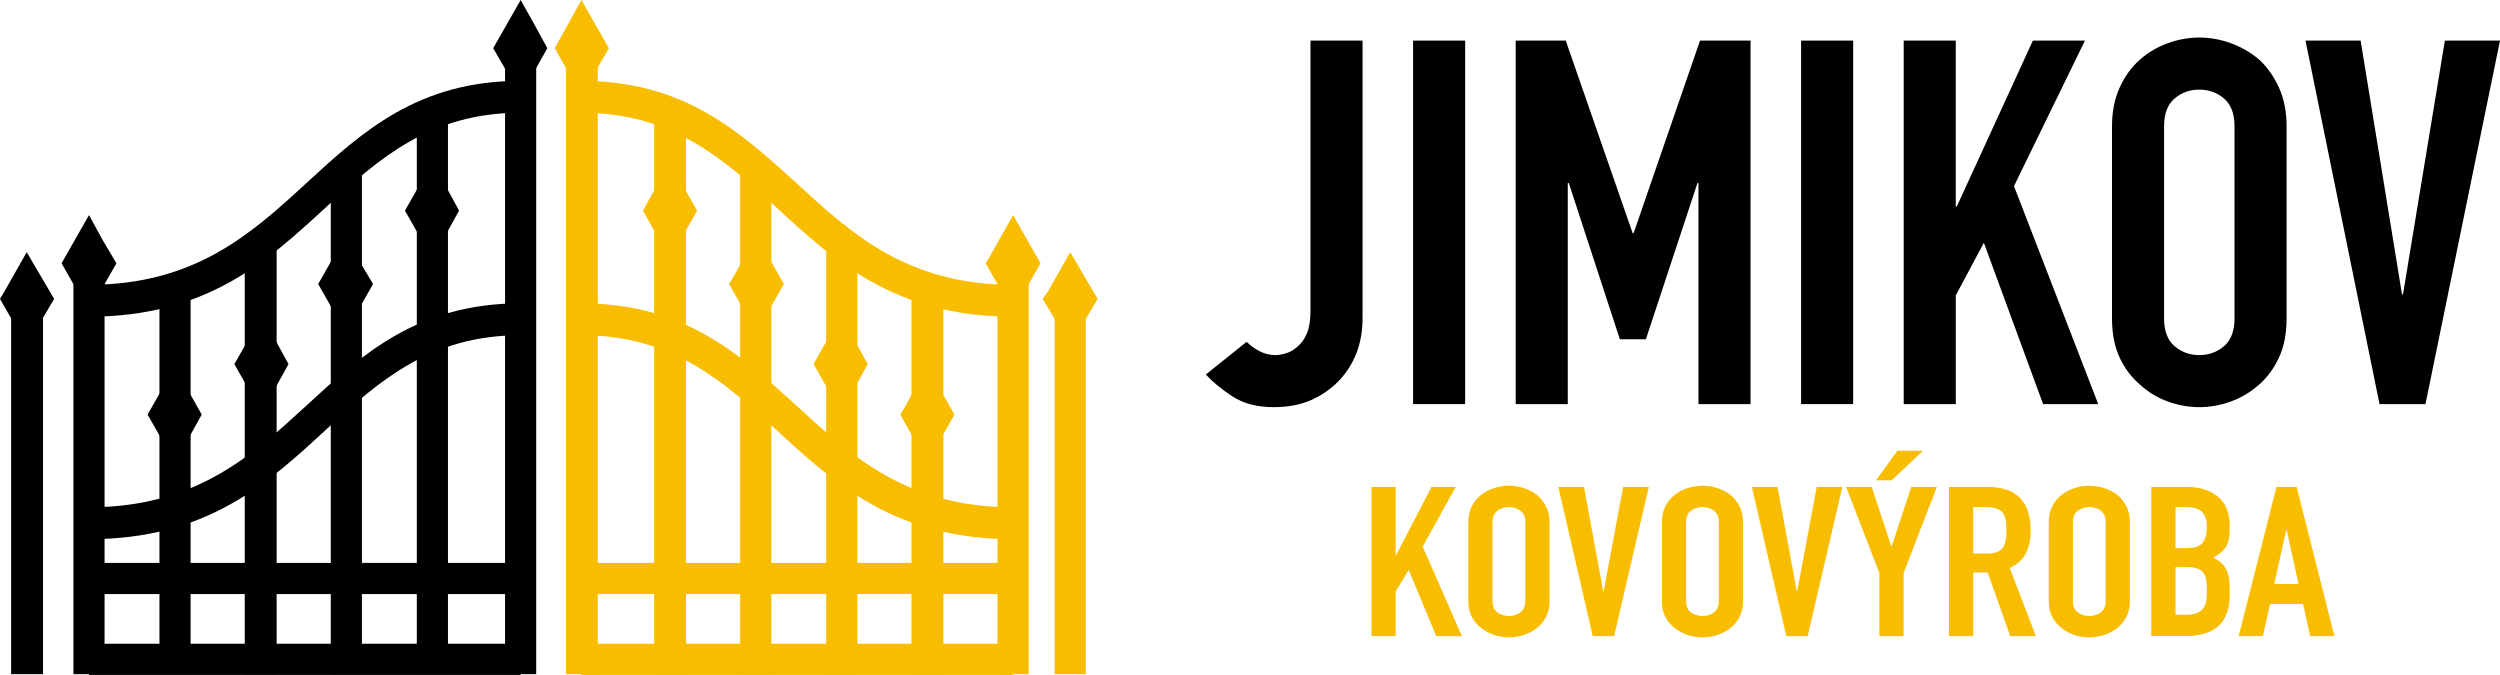<?xml version="1.0" encoding="UTF-8"?>
<svg id="Vrstva_2" data-name="Vrstva 2" xmlns="http://www.w3.org/2000/svg" viewBox="0 0 2929.45 790.84">
  <defs>
    <style>
      .cls-1 {
        fill: #f9bd00;
      }
    </style>
  </defs>
  <g id="Layer_1" data-name="Layer 1">
    <g>
      <g>
        <rect x="86.04" y="327.63" width="36.5" height="462.34"/>
        <polygon points="119.93 280.7 136.44 308.51 104.29 365 72.13 308.51 104.29 252.03 119.93 280.7"/>
        <rect x="186.85" y="334.59" width="36.5" height="455.38"/>
        <path d="M104.29,333.72c124.27,0,190.32-59.97,254.63-119.06,66.05-60.83,131.23-119.93,251.16-119.93v37.37c-106.02,0-165.99,53.88-226.82,109.5-69.52,64.31-140.79,129.49-278.97,129.49v-37.37Z"/>
        <rect x="286.79" y="289.39" width="37.37" height="500.57"/>
        <rect x="387.6" y="197.28" width="36.5" height="592.69"/>
        <rect x="488.41" y="132.1" width="36.5" height="657.87"/>
        <rect x="591.82" y="62.57" width="36.5" height="727.4"/>
        <polygon points="625.72 27.81 641.36 56.49 610.08 112.11 577.92 56.49 610.08 0 625.72 27.81"/>
        <path d="M104.29,594.43c124.27,0,190.32-59.96,254.63-119.06,66.05-60.83,131.23-119.93,251.16-119.93v37.37c-106.02,0-165.99,53.88-226.82,109.5-69.52,64.31-140.79,129.49-278.97,129.49v-37.37Z"/>
        <rect x="104.29" y="659.61" width="504.92" height="36.5"/>
        <rect x="104.29" y="754.34" width="505.79" height="36.5"/>
        <polygon points="522.3 218.13 537.94 246.81 506.66 303.3 474.5 246.81 506.66 190.32 522.3 218.13"/>
        <polygon points="420.62 305.04 437.13 332.85 404.98 389.34 372.82 332.85 404.98 276.36 420.62 305.04"/>
        <polygon points="322.42 398.03 338.06 426.7 306.78 483.19 274.62 426.7 306.78 370.22 322.42 398.03"/>
        <polygon points="220.74 457.99 236.38 485.8 205.1 542.29 172.94 485.8 205.1 429.31 220.74 457.99"/>
        <g>
          <rect class="cls-1" x="1168.88" y="327.63" width="36.5" height="462.34"/>
          <polygon class="cls-1" points="1160.18 299.82 1187.13 252.03 1219.28 308.51 1187.13 365 1154.97 308.51 1160.18 299.82"/>
          <rect class="cls-1" x="1068.07" y="334.59" width="37.37" height="455.38"/>
          <path class="cls-1" d="M1187.13,371.09c-138.18,0-209.44-65.18-278.97-129.49-60.83-55.62-120.8-109.5-226.82-109.5v-37.37c119.93,0,185.11,59.1,252.03,119.93,64.31,59.1,129.49,119.06,253.76,119.06v37.37Z"/>
          <rect class="cls-1" x="968.12" y="289.39" width="36.5" height="500.57"/>
          <rect class="cls-1" x="867.31" y="197.28" width="36.5" height="592.69"/>
          <rect class="cls-1" x="766.5" y="132.1" width="37.37" height="657.87"/>
          <rect class="cls-1" x="663.09" y="62.57" width="37.37" height="727.4"/>
          <polygon class="cls-1" points="655.27 46.93 681.34 0 713.49 56.49 681.34 112.11 650.05 56.49 655.27 46.93"/>
          <path class="cls-1" d="M1187.13,631.8c-138.18,0-209.44-65.18-278.97-129.49-60.83-55.62-120.8-109.5-226.82-109.5v-37.37c119.93,0,185.11,59.1,252.03,119.93,64.31,59.1,129.49,119.06,253.76,119.06v37.37Z"/>
          <rect class="cls-1" x="682.21" y="659.61" width="504.92" height="36.5"/>
          <rect class="cls-1" x="681.34" y="754.34" width="505.79" height="36.5"/>
          <polygon class="cls-1" points="758.68 237.25 784.75 190.32 816.91 246.81 784.75 303.3 753.47 246.81 758.68 237.25"/>
          <polygon class="cls-1" points="859.49 324.16 886.43 276.36 918.59 332.85 886.43 389.34 854.28 332.85 859.49 324.16"/>
          <polygon class="cls-1" points="958.56 417.15 985.51 370.22 1016.79 426.7 985.51 483.19 953.35 426.7 958.56 417.15"/>
          <polygon class="cls-1" points="1060.24 477.11 1086.32 429.31 1118.47 485.8 1086.32 542.29 1055.03 485.8 1060.24 477.11"/>
          <rect class="cls-1" x="1235.79" y="344.15" width="36.5" height="445.82"/>
          <polygon class="cls-1" points="1227.97 341.54 1254.04 295.48 1286.2 350.23 1254.04 404.98 1221.89 350.23 1227.97 341.54"/>
        </g>
        <rect x="13.04" y="344.15" width="37.37" height="445.82"/>
        <polygon points="5.22 341.54 31.29 295.48 63.44 350.23 31.29 404.98 0 350.23 5.22 341.54"/>
      </g>
      <g>
        <g>
          <path d="M1596.61,47.58V373.01c0,29.12-9.18,53.45-27.52,72.98-9.18,9.57-20.04,17.15-32.6,22.73-12.56,5.58-27.22,8.38-43.97,8.38-19.55,0-35.8-4.28-48.76-12.86-12.96-8.57-23.23-17.05-30.81-25.42l47.86-38.29c4.38,4.39,9.47,8.08,15.25,11.07,5.78,2.99,11.86,4.49,18.25,4.49,3.59,0,7.78-.69,12.56-2.09,4.79-1.39,9.37-4.08,13.76-8.08,4.38-3.59,7.97-8.67,10.77-15.25,2.79-6.58,4.19-15.25,4.19-26.02V47.58h61.02Z"/>
          <path d="M1655.83,473.52V47.58h61.02V473.52h-61.02Z"/>
          <path d="M1776.07,473.52V47.58h58.63l78.37,225.53h1.2l77.77-225.53h59.22V473.52h-61.02V214.48h-1.2l-60.42,183.06h-30.51l-59.82-183.06h-1.2V473.52h-61.02Z"/>
          <path d="M2110.48,473.52V47.58h61.02V473.52h-61.02Z"/>
          <path d="M2230.72,473.52V47.58h61.02V242h1.2l89.14-194.42h61.02l-83.15,170.5,98.71,255.44h-64.61l-69.39-189.04-32.9,61.62v127.42h-61.02Z"/>
          <path d="M2474.8,148.08c0-17.14,2.99-32.3,8.97-45.47,5.98-13.16,13.96-24.13,23.93-32.9,9.57-8.38,20.43-14.75,32.6-19.14,12.16-4.38,24.42-6.58,36.79-6.58s24.62,2.2,36.79,6.58c12.16,4.39,23.23,10.77,33.2,19.14,9.57,8.78,17.35,19.74,23.33,32.9s8.97,28.32,8.97,45.47v224.93c0,17.95-2.99,33.3-8.97,46.06-5.98,12.77-13.76,23.33-23.33,31.71-9.97,8.78-21.04,15.36-33.2,19.74-12.17,4.38-24.43,6.58-36.79,6.58s-24.63-2.2-36.79-6.58c-12.17-4.38-23.03-10.96-32.6-19.74-9.97-8.38-17.95-18.94-23.93-31.71-5.98-12.76-8.97-28.12-8.97-46.06V148.08Zm61.02,224.93c0,14.76,4.08,25.63,12.26,32.6,8.17,6.98,17.84,10.47,29.01,10.47s20.83-3.49,29.01-10.47c8.17-6.97,12.26-17.84,12.26-32.6V148.08c0-14.75-4.09-25.62-12.26-32.6-8.18-6.97-17.85-10.47-29.01-10.47s-20.84,3.5-29.01,10.47c-8.18,6.98-12.26,17.85-12.26,32.6v224.93Z"/>
          <path d="M2929.45,47.58l-87.34,425.94h-53.84l-86.74-425.94h64.61l48.46,297.32h1.2l49.05-297.32h64.61Z"/>
        </g>
        <g>
          <path class="cls-1" d="M1607,745.38v-174.78h28.38v79.78h.56l41.46-79.78h28.38l-38.68,69.96,45.92,104.82h-30.05l-32.28-77.57-15.31,25.28v52.29h-28.38Z"/>
          <path class="cls-1" d="M1720.54,611.84c0-7.03,1.39-13.26,4.17-18.66,2.78-5.4,6.49-9.9,11.13-13.5,4.45-3.44,9.5-6.05,15.17-7.85,5.66-1.8,11.36-2.7,17.11-2.7s11.45,.9,17.11,2.7c5.66,1.8,10.8,4.42,15.44,7.85,4.45,3.6,8.07,8.1,10.85,13.5,2.78,5.4,4.17,11.62,4.17,18.66v92.3c0,7.36-1.39,13.67-4.17,18.9-2.78,5.24-6.4,9.57-10.85,13.01-4.64,3.6-9.79,6.3-15.44,8.1-5.66,1.8-11.37,2.7-17.11,2.7s-11.46-.9-17.11-2.7c-5.66-1.8-10.71-4.5-15.17-8.1-4.64-3.44-8.35-7.77-11.13-13.01-2.78-5.24-4.17-11.54-4.17-18.9v-92.3Zm28.38,92.3c0,6.06,1.9,10.52,5.71,13.38,3.8,2.87,8.3,4.3,13.5,4.3s9.69-1.43,13.5-4.3c3.8-2.86,5.7-7.32,5.7-13.38v-92.3c0-6.05-1.9-10.51-5.7-13.38-3.8-2.86-8.31-4.3-13.5-4.3s-9.7,1.43-13.5,4.3c-3.8,2.86-5.71,7.33-5.71,13.38v92.3Z"/>
          <path class="cls-1" d="M1932.03,570.6l-40.63,174.78h-25.04l-40.35-174.78h30.05l22.54,122h.56l22.82-122h30.05Z"/>
          <path class="cls-1" d="M1947.33,611.84c0-7.03,1.39-13.26,4.17-18.66,2.78-5.4,6.49-9.9,11.13-13.5,4.45-3.44,9.5-6.05,15.17-7.85,5.66-1.8,11.36-2.7,17.11-2.7s11.45,.9,17.11,2.7c5.66,1.8,10.8,4.42,15.44,7.85,4.45,3.6,8.07,8.1,10.85,13.5,2.78,5.4,4.17,11.62,4.17,18.66v92.3c0,7.36-1.39,13.67-4.17,18.9-2.78,5.24-6.4,9.57-10.85,13.01-4.64,3.6-9.79,6.3-15.44,8.1-5.66,1.8-11.37,2.7-17.11,2.7s-11.46-.9-17.11-2.7c-5.66-1.8-10.71-4.5-15.17-8.1-4.64-3.44-8.35-7.77-11.13-13.01-2.78-5.24-4.17-11.54-4.17-18.9v-92.3Zm28.38,92.3c0,6.06,1.9,10.52,5.71,13.38,3.8,2.87,8.3,4.3,13.5,4.3s9.69-1.43,13.5-4.3c3.8-2.86,5.7-7.32,5.7-13.38v-92.3c0-6.05-1.9-10.51-5.7-13.38-3.8-2.86-8.31-4.3-13.5-4.3s-9.7,1.43-13.5,4.3c-3.8,2.86-5.71,7.33-5.71,13.38v92.3Z"/>
          <path class="cls-1" d="M2158.82,570.6l-40.63,174.78h-25.04l-40.35-174.78h30.05l22.54,122h.56l22.82-122h30.05Z"/>
          <path class="cls-1" d="M2202.23,745.38v-73.89l-38.96-100.89h30.05l22.82,69.47h.56l22.82-69.47h30.05l-38.96,100.89v73.89h-28.38Zm-3.9-182.63l25.04-34.61h30.05l-36.73,34.61h-18.37Z"/>
          <path class="cls-1" d="M2283.76,745.38v-174.78h45.64c33.39,0,50.09,17.1,50.09,51.3,0,10.31-1.81,19.07-5.43,26.27-3.62,7.2-9.97,13.01-19.06,17.43l30.61,79.78h-30.05l-26.44-74.62h-16.97v74.62h-28.38Zm28.38-151.21v54.49h16.14c5.01,0,9-.61,11.97-1.84,2.96-1.23,5.29-2.98,6.96-5.28,1.48-2.29,2.5-5.11,3.06-8.47,.56-3.35,.83-7.24,.83-11.66s-.28-8.3-.83-11.66c-.56-3.35-1.67-6.26-3.34-8.71-3.53-4.58-10.2-6.87-20.04-6.87h-14.75Z"/>
          <path class="cls-1" d="M2400.64,611.84c0-7.03,1.39-13.26,4.17-18.66,2.78-5.4,6.49-9.9,11.13-13.5,4.45-3.44,9.5-6.05,15.17-7.85,5.66-1.8,11.36-2.7,17.11-2.7s11.45,.9,17.11,2.7c5.66,1.8,10.8,4.42,15.44,7.85,4.45,3.6,8.07,8.1,10.85,13.5,2.78,5.4,4.17,11.62,4.17,18.66v92.3c0,7.36-1.39,13.67-4.17,18.9-2.78,5.24-6.4,9.57-10.85,13.01-4.64,3.6-9.79,6.3-15.44,8.1-5.66,1.8-11.37,2.7-17.11,2.7s-11.46-.9-17.11-2.7c-5.66-1.8-10.71-4.5-15.17-8.1-4.64-3.44-8.35-7.77-11.13-13.01-2.78-5.24-4.17-11.54-4.17-18.9v-92.3Zm28.38,92.3c0,6.06,1.9,10.52,5.71,13.38,3.8,2.87,8.3,4.3,13.5,4.3s9.69-1.43,13.5-4.3c3.8-2.86,5.7-7.32,5.7-13.38v-92.3c0-6.05-1.9-10.51-5.7-13.38-3.8-2.86-8.31-4.3-13.5-4.3s-9.7,1.43-13.5,4.3c-3.8,2.86-5.71,7.33-5.71,13.38v92.3Z"/>
          <path class="cls-1" d="M2520.85,745.38v-174.78h41.46c9.09,0,16.84,1.23,23.24,3.68s11.64,5.73,15.72,9.82c4.08,4.09,7,8.8,8.77,14.11,1.76,5.32,2.64,10.84,2.64,16.57v6.38c0,4.75-.42,8.76-1.25,12.03-.83,3.28-2.09,6.14-3.76,8.59-3.16,4.58-7.98,8.51-14.47,11.78,6.68,2.78,11.59,6.87,14.75,12.27,3.15,5.4,4.73,12.76,4.73,22.09v9.82c0,15.38-4.22,27.17-12.66,35.35-8.44,8.18-21.94,12.27-40.49,12.27h-38.68Zm28.38-151.21v48.11h12.8c9.46,0,15.81-2.09,19.06-6.26,3.24-4.17,4.87-10.27,4.87-18.29s-1.81-13.75-5.43-17.67c-3.62-3.93-10.16-5.89-19.62-5.89h-11.69Zm0,70.21v55.97h12.24c5.75,0,10.25-.74,13.5-2.21,3.24-1.47,5.71-3.52,7.38-6.14,1.67-2.62,2.69-5.73,3.06-9.33,.37-3.6,.56-7.52,.56-11.78s-.28-8.26-.83-11.54c-.56-3.27-1.67-6.05-3.34-8.35-1.86-2.29-4.36-3.97-7.51-5.03-3.16-1.06-7.33-1.6-12.52-1.6h-12.52Z"/>
          <path class="cls-1" d="M2623.26,745.38l44.25-174.78h23.65l44.25,174.78h-28.38l-8.35-37.56h-38.68l-8.35,37.56h-28.38Zm70.12-61.12l-13.91-63.33h-.56l-13.91,63.33h28.38Z"/>
        </g>
      </g>
    </g>
  </g>
</svg>